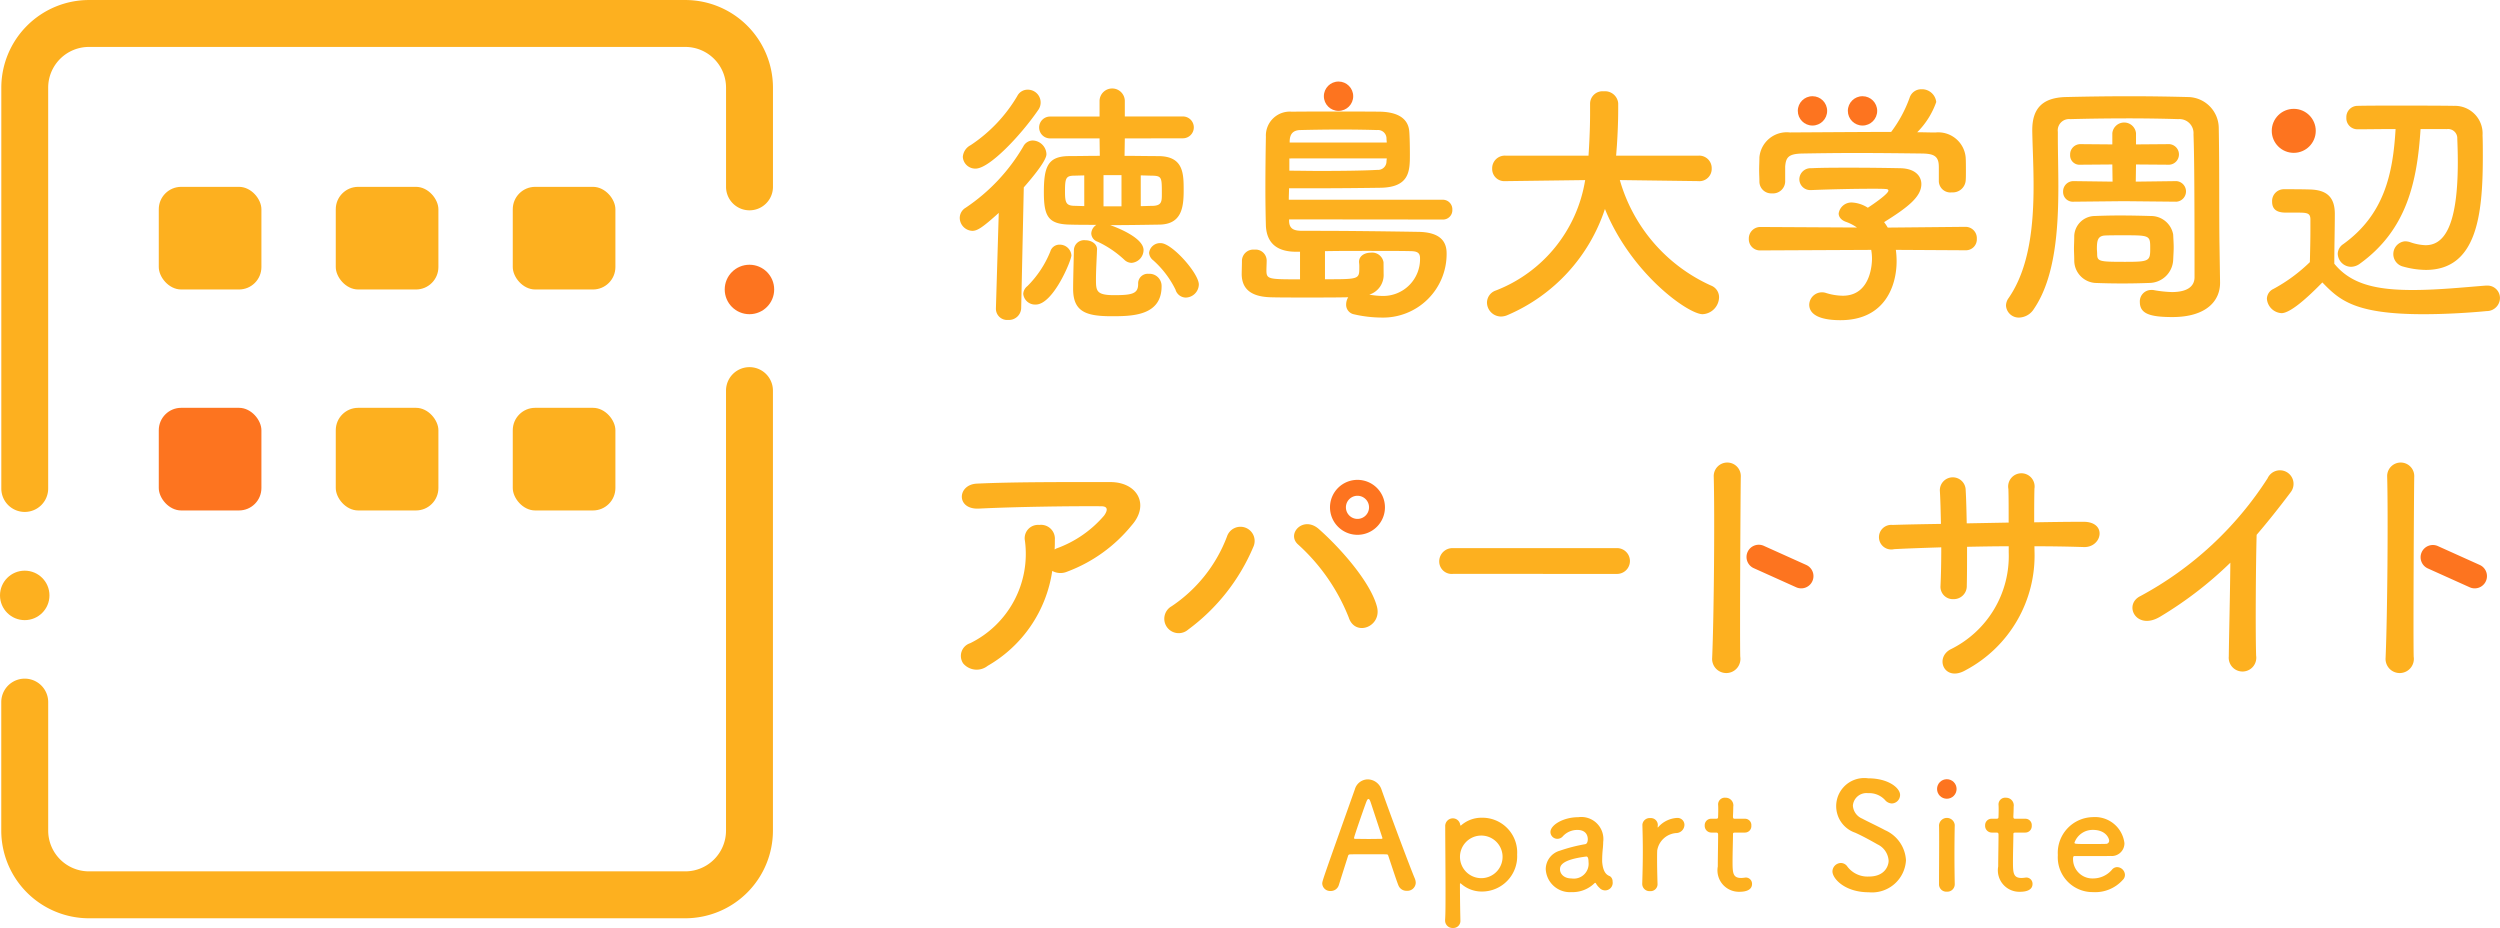 <svg xmlns="http://www.w3.org/2000/svg" width="160.224" height="59.475" viewBox="0 0 160.224 59.475"><g transform="translate(-159.731 -556.781)"><g transform="translate(221.237 562.447)" style="isolation:isolate"><g transform="translate(0 0)" style="isolation:isolate"><path d="M240.618,571.98c-1.069.967-1.385,1.151-1.7,1.151a.841.841,0,0,1-.8-.834.765.765,0,0,1,.384-.65,12.035,12.035,0,0,0,3.688-3.923.693.693,0,0,1,.6-.384.909.909,0,0,1,.884.868c0,.116-.016.5-1.452,2.137l-.167,7.744a.785.785,0,0,1-.834.751.718.718,0,0,1-.785-.717v-.034Zm-1.485-2.838a.8.8,0,0,1-.818-.751.919.919,0,0,1,.5-.751A9.663,9.663,0,0,0,241.8,564.5a.743.743,0,0,1,.668-.417.822.822,0,0,1,.668,1.318C242.02,567.022,240.017,569.142,239.133,569.142Zm3.054,8.029a.684.684,0,0,1,.268-.5,6.61,6.61,0,0,0,1.469-2.22.607.607,0,0,1,.6-.435.748.748,0,0,1,.751.684c0,.318-1.168,3.155-2.287,3.155A.763.763,0,0,1,242.187,577.171Zm6.51-9.964-.017,1.117c.751,0,1.518.017,2.22.017,1.569.033,1.569,1.135,1.569,2.22,0,1.135-.167,2.153-1.569,2.17-1.035.016-2.1.034-3.138.034.333.116,2.136.785,2.136,1.6a.834.834,0,0,1-.767.818.687.687,0,0,1-.467-.2,6.593,6.593,0,0,0-1.7-1.152.585.585,0,0,1-.417-.534.685.685,0,0,1,.333-.551c-.6,0-1.185,0-1.736-.016-1.368-.033-1.635-.551-1.635-2.07,0-1.635.25-2.3,1.585-2.32.618,0,1.3-.017,2-.017l-.016-1.117h-3.172a.7.7,0,1,1,0-1.4h3.172v-1.018a.81.81,0,0,1,1.619,0V565.8h3.722a.7.7,0,1,1,0,1.4Zm-2.6,2.37-.6.016c-.567,0-.634.133-.634,1,0,.751.067.935.668.935l.567.017Zm.818,4.757c-.016.518-.067,1.3-.067,1.919,0,.734.033,1,1.168,1,1.168,0,1.536-.1,1.536-.718a.616.616,0,0,1,.668-.651.781.781,0,0,1,.834.8c0,1.9-1.9,1.919-3.2,1.919-1.635,0-2.47-.283-2.47-1.752,0-.584.034-1.8.05-2.5a.655.655,0,0,1,.734-.618c.367,0,.751.217.751.585Zm1.569-4.773h-1.152v2h1.152Zm1.235,1.986c.25,0,.5-.017.751-.017.6-.016.6-.283.6-.785,0-1.034,0-1.135-.618-1.151-.233,0-.484-.016-.734-.016Zm2.237,5.374a6.136,6.136,0,0,0-1.436-1.9.658.658,0,0,1-.267-.484.709.709,0,0,1,.751-.618c.718,0,2.437,1.936,2.437,2.654a.86.86,0,0,1-.835.835A.7.7,0,0,1,251.951,576.92Z" transform="translate(-238.114 -564.002)" fill="#fdb01f"/><path d="M264.186,572.8v.116c.016.568.417.618.9.618h1c1.786,0,4.524.034,6.443.067,1.2.034,1.752.5,1.752,1.369a4.074,4.074,0,0,1-4.172,4.123,8.044,8.044,0,0,1-1.8-.217.622.622,0,0,1-.467-.635.889.889,0,0,1,.133-.45c-.7.017-1.7.017-2.654.017-.935,0-1.836,0-2.353-.017-1.368-.049-1.8-.651-1.82-1.452,0-.234.016-.651.016-.9a.729.729,0,0,1,.8-.7.712.712,0,0,1,.785.684v.017c0,.151-.016.45-.016.618,0,.584.117.584,2.153.584v-1.768h-.25c-1.069,0-1.87-.418-1.937-1.653-.016-.567-.033-1.453-.033-2.4,0-1.169.016-2.421.033-3.322a1.534,1.534,0,0,1,1.669-1.6c.468-.016,5.075-.016,5.709,0,1.435.051,1.736.718,1.8,1.168.034.234.05.985.05,1.569,0,1.052-.016,2.087-1.836,2.137-1.1.017-2.837.034-4.356.034h-1.552c0,.2-.017.45-.017.734h9.848a.612.612,0,0,1,.634.634.6.6,0,0,1-.634.635Zm.016-3.906v.785c.584,0,1.268.016,1.952.016,1.352,0,2.772-.016,3.689-.067a.544.544,0,0,0,.585-.551c0-.05.016-.117.016-.184Zm6.242-1.019c0-.1-.016-.166-.016-.233a.549.549,0,0,0-.618-.567c-.5-.017-1.386-.034-2.32-.034-.917,0-1.9.016-2.6.034-.45.016-.651.25-.668.7v.1Zm-.2,8.413a1.32,1.32,0,0,1-.918,1.335,5.134,5.134,0,0,0,.851.084,2.359,2.359,0,0,0,2.4-2.42c0-.318-.151-.434-.534-.45-.6-.017-1.719-.017-2.921-.017-.885,0-1.82,0-2.637.017v1.8c2.186,0,2.2,0,2.2-.751a1.948,1.948,0,0,0-.017-.333v-.034c0-.384.367-.585.752-.585a.738.738,0,0,1,.818.618Z" transform="translate(-243.074 -564.406)" fill="#fdb01f"/><path d="M294.753,569.994l-5.057-.067a10.6,10.6,0,0,0,5.842,6.759.8.8,0,0,1,.517.751A1.11,1.11,0,0,1,295,578.523c-.918,0-4.573-2.587-6.259-6.744a11.206,11.206,0,0,1-6.226,6.793,1.074,1.074,0,0,1-.434.1.907.907,0,0,1-.9-.9.826.826,0,0,1,.567-.768,9.14,9.14,0,0,0,5.725-7.076l-5.108.067h-.017a.779.779,0,0,1-.834-.8.81.81,0,0,1,.851-.834h5.324c.1-1.485.1-2.52.1-2.654v-.684a.8.8,0,0,1,.884-.785.845.845,0,0,1,.918.768v.366c0,.785-.034,1.569-.083,2.338l-.05.651h5.291a.8.8,0,0,1,.834.818.788.788,0,0,1-.818.818Z" transform="translate(-247.387 -564.052)" fill="#fdb01f"/><path d="M311.988,574.363a5.315,5.315,0,0,1,.049.734c0,1.5-.7,3.772-3.6,3.772-1.3,0-2-.35-2-1a.818.818,0,0,1,1.052-.751,3.729,3.729,0,0,0,1.1.184c1.87,0,1.87-2.236,1.87-2.37a3.162,3.162,0,0,0-.05-.568l-7.077.034a.718.718,0,0,1-.767-.734.74.74,0,0,1,.751-.768l6.176.034a2.806,2.806,0,0,0-.668-.351c-.351-.117-.5-.334-.5-.55a.827.827,0,0,1,.884-.7,2.083,2.083,0,0,1,.985.334c.435-.285,1.318-.9,1.318-1.1,0-.066-.066-.1-.183-.1-.184-.017-.5-.017-.885-.017-1.068,0-2.687.034-3.855.084h-.034a.7.7,0,0,1-.751-.7.721.721,0,0,1,.768-.7c.717-.034,1.619-.034,2.5-.034,1.219,0,2.436.017,3.2.034.951.017,1.352.5,1.352,1.018,0,.818-.884,1.5-2.387,2.437a4.129,4.129,0,0,1,.234.351l4.974-.049a.726.726,0,0,1,.734.767.7.7,0,0,1-.718.735Zm2.753-5.341c0-.7-.367-.818-1.051-.834-1.336-.017-2.837-.034-4.29-.034-1.184,0-2.353.016-3.388.034-.917.016-1.068.25-1.117.834v.985a.781.781,0,0,1-.851.735.756.756,0,0,1-.8-.752c0-.217-.017-.467-.017-.735,0-.283.017-.567.017-.818a1.76,1.76,0,0,1,1.952-1.6s5.024-.034,6.493-.034a8.257,8.257,0,0,0,1.185-2.2.779.779,0,0,1,.751-.534.919.919,0,0,1,.952.818,5.158,5.158,0,0,1-1.219,1.937c.384,0,.784.016,1.168.016a1.762,1.762,0,0,1,1.936,1.586c.016.234.016.584.016.9,0,.234,0,.45-.016.618a.828.828,0,0,1-.884.734.741.741,0,0,1-.835-.7v-.952Z" transform="translate(-251.99 -564.015)" fill="#fdb01f"/><path d="M337.291,576.573v.033c0,1.152-.885,2.187-3.055,2.187-1.485,0-2.086-.233-2.086-.968a.731.731,0,0,1,.751-.768.724.724,0,0,1,.184.017,7.724,7.724,0,0,0,1.118.117c1.019,0,1.452-.384,1.452-.952,0-7.094-.034-8.162-.067-9.163a.9.9,0,0,0-.968-.968c-1.084-.034-2.153-.049-3.221-.049q-1.828,0-3.705.049a.726.726,0,0,0-.8.818v.334c0,.918.033,2,.033,3.154,0,2.753-.2,5.859-1.569,7.861a1.159,1.159,0,0,1-.935.551.818.818,0,0,1-.851-.767.843.843,0,0,1,.167-.483c1.351-1.954,1.6-4.707,1.6-7.211,0-1.285-.067-2.487-.084-3.505v-.049c0-1.386.651-2.086,2.17-2.119,1.435-.034,2.754-.051,4.106-.051,1.185,0,2.37.017,3.689.051a2,2,0,0,1,1.986,1.936c.05,2.453.016,5.825.05,7.661ZM334.47,571.4l-3.355-.034-3.2.034h-.016a.622.622,0,0,1-.668-.635.661.661,0,0,1,.668-.684h.016l2.487.033-.016-1.1-2.037.016h-.016a.6.6,0,0,1-.651-.635.657.657,0,0,1,.651-.684h.016l2.037.017v-.718a.763.763,0,0,1,1.518,0v.718l2.119-.017h.017a.661.661,0,0,1,0,1.319h-.017l-2.119-.016-.016,1.1,2.586-.033h.017a.661.661,0,0,1,0,1.319Zm-6.542,3.02c0-.234.017-.468.017-.818a1.33,1.33,0,0,1,1.3-1.285c.384-.016.968-.034,1.586-.034.734,0,1.518.017,2.019.034a1.442,1.442,0,0,1,1.436,1.185c.016.351.033.584.033.818s-.017.468-.033.818a1.546,1.546,0,0,1-1.5,1.468c-.45.017-1.1.034-1.752.034s-1.3-.016-1.752-.034a1.443,1.443,0,0,1-1.336-1.452C327.944,574.837,327.928,574.637,327.928,574.42Zm3.138-.868c-.468,0-.918,0-1.169.016-.45.034-.5.334-.5.851,0,.1.017.184.017.384.016.434.2.451,1.8.451,1.519,0,1.6-.05,1.6-.818C332.818,573.552,332.818,573.552,331.066,573.552Z" transform="translate(-256.514 -564.139)" fill="#fdb01f"/><path d="M345.816,578.708a1,1,0,0,1-.935-.918.714.714,0,0,1,.417-.634,10.461,10.461,0,0,0,2.337-1.719c.017-.751.034-1.4.034-2.036v-.685c0-.4-.167-.451-.768-.451h-.734c-.351,0-.952-.016-.952-.7a.756.756,0,0,1,.734-.8c.6,0,1.151,0,1.7.017,1.084.033,1.585.5,1.585,1.569,0,.968-.033,2.12-.033,3.188,1.068,1.318,2.687,1.685,5.024,1.685,1.635,0,3.388-.183,4.69-.283H359a.8.8,0,0,1,.818.8.846.846,0,0,1-.851.834c-1.035.1-2.553.2-4.056.2-4.423,0-5.391-.918-6.476-2.036C347.135,578.073,346.267,578.708,345.816,578.708Zm8.913-11.8c-.217,3.388-.884,6.459-3.889,8.629a.98.98,0,0,1-.567.2.863.863,0,0,1-.851-.835.757.757,0,0,1,.351-.617c2.62-1.886,3.188-4.489,3.355-7.377-.935,0-1.819.016-2.42.016h-.017a.709.709,0,0,1-.718-.751.719.719,0,0,1,.718-.751c.651-.016,1.569-.016,2.52-.016,1.3,0,2.7,0,3.655.016a1.775,1.775,0,0,1,1.836,1.886c.017.4.017.868.017,1.368,0,3.739-.384,7.261-3.656,7.261a5.625,5.625,0,0,1-1.518-.234.823.823,0,0,1,.184-1.6,1.119,1.119,0,0,1,.317.05,3.332,3.332,0,0,0,1,.2c1.085,0,2.07-.985,2.07-5.324,0-.568-.017-1.085-.034-1.5a.589.589,0,0,0-.667-.617Z" transform="translate(-261.102 -564.304)" fill="#fdb01f"/></g></g><g transform="translate(221.304 586.442)"><g style="isolation:isolate"><path d="M239.927,607.928a1.134,1.134,0,0,1-1.569-.151.855.855,0,0,1,.451-1.3,6.378,6.378,0,0,0,3.505-6.559.854.854,0,0,1,.917-1.019.889.889,0,0,1,1,.952c0,.2,0,.417-.016.618.049-.017.083-.051.133-.067a7.257,7.257,0,0,0,3.038-2.1c.25-.35.25-.6-.184-.6-1.87-.017-5.508.034-7.845.15-1.469.067-1.386-1.536-.133-1.6,2.42-.116,6.059-.1,8.562-.1,1.737,0,2.538,1.452,1.369,2.771a9.705,9.705,0,0,1-4.139,2.972,1.088,1.088,0,0,1-.952-.05A8.415,8.415,0,0,1,239.927,607.928Z" transform="translate(-238.199 -594.917)" fill="#fdb01f"/><path d="M255.3,604.849a9.363,9.363,0,0,0,3.538-4.457.909.909,0,1,1,1.686.669,12.742,12.742,0,0,1-4.173,5.29A.922.922,0,1,1,255.3,604.849Zm11.333.7a12.5,12.5,0,0,0-3.222-4.64c-.8-.684.318-1.886,1.319-1,1.452,1.285,3.322,3.438,3.722,4.974C268.788,606.168,267.035,606.852,266.635,605.55Z" transform="translate(-241.776 -595.661)" fill="#fdb01f"/><path d="M278.164,603.2a.8.8,0,0,1-.884-.8.851.851,0,0,1,.884-.851h10.483a.827.827,0,1,1,0,1.653Z" transform="translate(-246.614 -596.081)" fill="#fdb01f"/><path d="M301.372,607.008a.907.907,0,1,1-1.8.067c.117-2.7.167-9.247.1-11.651a.868.868,0,0,1,1.736.016C301.389,596.259,301.339,605.655,301.372,607.008Z" transform="translate(-251.413 -594.581)" fill="#fdb01f"/><path d="M323.166,600.431a8.322,8.322,0,0,1-4.423,7.628c-1.336.768-2-.767-.968-1.335a6.659,6.659,0,0,0,3.738-6.227v-.384c-.9,0-1.785.017-2.67.034,0,.951,0,1.836-.017,2.487a.836.836,0,0,1-.851.868.792.792,0,0,1-.834-.851c.033-.684.049-1.552.049-2.47-1.051.034-2.086.068-3.021.117a.789.789,0,1,1-.1-1.552c1-.033,2.053-.05,3.1-.067-.017-.785-.033-1.519-.067-2.086a.828.828,0,1,1,1.653-.068c.033.551.05,1.3.067,2.12l2.687-.05c0-.868,0-1.686-.017-2.153a.848.848,0,1,1,1.669-.017c-.016.667-.016,1.4-.016,2.153,1.068-.017,2.137-.034,3.138-.034,1.569-.016,1.219,1.653.049,1.62-1.034-.034-2.086-.051-3.171-.051Z" transform="translate(-254.348 -594.764)" fill="#fdb01f"/><path d="M335.683,604.572c-1.536.935-2.4-.767-1.268-1.318a22.177,22.177,0,0,0,8.145-7.545.87.87,0,1,1,1.485.885c-.751,1-1.469,1.9-2.187,2.738-.05,1.7-.083,6.075-.033,7.745a.883.883,0,1,1-1.752.049c.016-1.336.083-4.056.1-6.008A24.381,24.381,0,0,1,335.683,604.572Z" transform="translate(-258.804 -594.716)" fill="#fdb01f"/></g></g><path d="M161.337,589.59a1.5,1.5,0,0,1-1.5-1.5V562.4a5.625,5.625,0,0,1,5.618-5.618h38.219a5.624,5.624,0,0,1,5.618,5.618v6.357a1.5,1.5,0,0,1-3.007,0V562.4a2.613,2.613,0,0,0-2.611-2.611H165.452a2.613,2.613,0,0,0-2.611,2.611v25.688A1.5,1.5,0,0,1,161.337,589.59Z" transform="translate(-0.022)" fill="#fdb01f"/><path d="M203.671,622.09H165.452a5.625,5.625,0,0,1-5.618-5.618v-8.236a1.5,1.5,0,0,1,3.008,0v8.236a2.613,2.613,0,0,0,2.611,2.611h38.219a2.613,2.613,0,0,0,2.611-2.611v-28.2a1.5,1.5,0,0,1,3.007,0v28.2A5.624,5.624,0,0,1,203.671,622.09Z" transform="translate(-0.022 -6.457)" fill="#fdb01f"/><g transform="translate(169.907 568.756)"><rect width="6.578" height="6.578" rx="1.437" transform="translate(0 0)" fill="#fdb01f"/><rect width="6.578" height="6.578" rx="1.437" transform="translate(11.343 0)" fill="#fdb01f"/><rect width="6.578" height="6.578" rx="1.437" transform="translate(22.687 0)" fill="#fdb01f"/></g><g transform="translate(169.907 582.918)"><rect width="6.578" height="6.578" rx="1.437" fill="#fd741f"/><rect width="6.578" height="6.578" rx="1.437" transform="translate(11.343)" fill="#fdb01f"/><rect width="6.578" height="6.578" rx="1.437" transform="translate(22.687)" fill="#fdb01f"/></g><circle cx="1.585" cy="1.585" r="1.585" transform="translate(159.731 593.355)" fill="#fdb01f"/><circle cx="1.585" cy="1.585" r="1.585" transform="translate(206.178 573.748)" fill="#fd741f"/><g transform="translate(244.475 606.663)"><path d="M273.146,627.577a.552.552,0,0,1-.538-.349c-.113-.272-.358-1.026-.65-1.9-.019-.057-.047-.085-.1-.085-.151-.009-.538-.009-.961-.009-.566,0-1.2,0-1.4.009a.118.118,0,0,0-.113.085c-.235.745-.452,1.423-.593,1.875a.535.535,0,0,1-.527.386.506.506,0,0,1-.538-.471c0-.17.028-.246,2.092-6.05a.871.871,0,0,1,.829-.632.939.939,0,0,1,.876.65c.6,1.7,1.828,4.976,2.139,5.711a.745.745,0,0,1,.056.272A.534.534,0,0,1,273.146,627.577Zm-1.574-3.42c-.292-.886-.574-1.743-.725-2.2-.056-.169-.1-.264-.16-.264s-.1.084-.17.273c-.14.377-.753,2.139-.753,2.224,0,.038.019.057.075.057.188,0,.538.009.866.009s.669-.009.8-.009c.056,0,.076-.009.076-.038A.1.1,0,0,0,271.572,624.156Z" transform="translate(-267.728 -620.368)" fill="#fdb01f"/><path d="M278.759,624.069a.032.032,0,0,0,.028-.01,1.973,1.973,0,0,1,1.31-.49,2.23,2.23,0,0,1,2.28,2.365,2.256,2.256,0,0,1-2.28,2.365,1.98,1.98,0,0,1-1.31-.5c-.019-.009-.038-.029-.047-.029s-.028.02-.028.057c0,1.037.02,1.932.028,2.318a.452.452,0,0,1-.48.49.476.476,0,0,1-.5-.49V630.1c.027-.339.027-1.046.027-1.875,0-1.423-.019-3.194-.019-4.089a.491.491,0,0,1,.49-.528.476.476,0,0,1,.472.434C278.74,624.059,278.75,624.069,278.759,624.069Zm2.677,1.865a1.365,1.365,0,1,0-1.357,1.508A1.365,1.365,0,0,0,281.436,625.934Z" transform="translate(-269.888 -621.043)" fill="#fdb01f"/><path d="M289.447,628.072a1.115,1.115,0,0,1-.254-.311.053.053,0,0,0-.038-.028.085.085,0,0,0-.056.028,2.01,2.01,0,0,1-1.47.566,1.55,1.55,0,0,1-1.649-1.48,1.239,1.239,0,0,1,.914-1.178,10.3,10.3,0,0,1,1.611-.414c.094-.009.17-.122.17-.32,0-.113-.029-.594-.669-.594a1.249,1.249,0,0,0-.924.4.457.457,0,0,1-.348.169.442.442,0,0,1-.453-.433c0-.453.829-.952,1.781-.952a1.415,1.415,0,0,1,1.6,1.592c0,.123-.009.235-.019.367a7.391,7.391,0,0,0-.047.782,1.358,1.358,0,0,0,.01.217c.084.754.433.782.508.838a.4.4,0,0,1,.151.33.485.485,0,0,1-.82.424Zm-.867-2.026c-1.592.2-1.686.594-1.686.82,0,.292.254.584.735.584a.95.95,0,0,0,1.093-1.055c0-.14-.019-.348-.132-.348Z" transform="translate(-271.658 -621.033)" fill="#fdb01f"/><path d="M293.861,627.824V627.8c.028-.9.038-1.518.038-2.073s-.009-1.055-.028-1.686v-.02a.466.466,0,0,1,.508-.424.445.445,0,0,1,.481.443c0,.037-.009.066-.009.094v.038c0,.018,0,.028.009.028a.124.124,0,0,0,.038-.038,1.74,1.74,0,0,1,1.206-.576.444.444,0,0,1,.462.453.537.537,0,0,1-.538.518,1.333,1.333,0,0,0-1.206,1.112c-.009.169-.009.367-.009.622,0,.367.009.838.028,1.507a.445.445,0,0,1-.48.48A.465.465,0,0,1,293.861,627.824Z" transform="translate(-273.355 -621.048)" fill="#fdb01f"/><path d="M300.918,624.169c-.141,0-.141.046-.141.1,0,.348-.028,1.15-.028,1.772,0,.734.028,1.037.556,1.037a1.824,1.824,0,0,0,.217-.02c.028,0,.047-.009.075-.009a.4.4,0,0,1,.4.414c0,.339-.311.5-.8.5a1.375,1.375,0,0,1-1.394-1.621c0-.546.02-1.489.02-1.9V624.3c0-.122-.057-.132-.151-.132h-.283a.428.428,0,0,1-.424-.452.412.412,0,0,1,.424-.434h.273c.151,0,.161-.028.161-.16,0,0,.009-.188.009-.406,0-.112,0-.226-.009-.33v-.028a.428.428,0,0,1,.471-.424.494.494,0,0,1,.5.576c0,.254-.019.612-.019.612,0,.151.038.16.132.16h.632a.407.407,0,0,1,.414.443.412.412,0,0,1-.414.443Z" transform="translate(-274.454 -620.691)" fill="#fdb01f"/><path d="M311.724,627.653c-1.536,0-2.327-.876-2.327-1.338a.551.551,0,0,1,.547-.538.508.508,0,0,1,.414.236,1.62,1.62,0,0,0,1.376.632c1.037,0,1.263-.708,1.263-1.008a1.242,1.242,0,0,0-.716-1.055c-.415-.236-.924-.519-1.423-.745a1.8,1.8,0,0,1,.829-3.487c1.3,0,2.045.622,2.045,1.066a.549.549,0,0,1-.527.546.6.6,0,0,1-.443-.226,1.374,1.374,0,0,0-1.084-.434.87.87,0,0,0-.971.8.967.967,0,0,0,.594.829c.386.207,1.037.509,1.47.744a2.237,2.237,0,0,1,1.338,1.932A2.179,2.179,0,0,1,311.724,627.653Z" transform="translate(-276.7 -620.35)" fill="#fdb01f"/><path d="M318.6,628.311a.469.469,0,0,1-.5-.48c0-.782.009-1.857.009-2.714,0-.425,0-.8-.009-1.056a.506.506,0,0,1,1.008-.028v.019c-.009.386-.019,1.131-.019,1.922,0,.651.009,1.319.019,1.837v.02A.476.476,0,0,1,318.6,628.311Z" transform="translate(-278.573 -621.046)" fill="#fdb01f"/><path d="M323.819,624.169c-.141,0-.141.046-.141.1,0,.348-.027,1.15-.027,1.772,0,.734.027,1.037.556,1.037a1.825,1.825,0,0,0,.217-.02c.028,0,.047-.009.075-.009a.4.4,0,0,1,.406.414c0,.339-.312.5-.8.5a1.375,1.375,0,0,1-1.4-1.621c0-.546.02-1.489.02-1.9V624.3c0-.122-.056-.132-.151-.132h-.283a.428.428,0,0,1-.424-.452.412.412,0,0,1,.424-.434h.273c.151,0,.161-.028.161-.16,0,0,.009-.188.009-.406,0-.112,0-.226-.009-.33v-.028a.428.428,0,0,1,.471-.424.494.494,0,0,1,.5.576c0,.254-.02.612-.02.612,0,.151.038.16.133.16h.631a.408.408,0,0,1,.415.443.413.413,0,0,1-.415.443Z" transform="translate(-279.385 -620.691)" fill="#fdb01f"/><path d="M330.057,628.326a2.231,2.231,0,0,1-2.252-2.374,2.289,2.289,0,0,1,2.232-2.431,1.9,1.9,0,0,1,2.036,1.668.813.813,0,0,1-.9.82c-.293.009-.49.009-2.319.009-.056,0-.075.075-.075.179a1.24,1.24,0,0,0,1.282,1.253,1.587,1.587,0,0,0,1.225-.574.428.428,0,0,1,.32-.151.514.514,0,0,1,.5.49.446.446,0,0,1-.141.33A2.37,2.37,0,0,1,330.057,628.326Zm1.037-3.3c0-.132-.2-.688-1.046-.688a1.238,1.238,0,0,0-1.178.82c0,.085.094.085.97.085.387,0,.811,0,1.065-.009A.2.2,0,0,0,331.094,625.028Z" transform="translate(-280.663 -621.033)" fill="#fdb01f"/></g><path d="M270.12,596.994a.741.741,0,1,1-.741.741.742.742,0,0,1,.741-.741m0-1.02a1.761,1.761,0,1,0,1.761,1.761,1.761,1.761,0,0,0-1.761-1.761Z" transform="translate(-23.389 -8.439)" fill="#fd741f"/><path d="M305.893,604.072a.785.785,0,0,1-.323-.069l-2.7-1.216a.785.785,0,1,1,.644-1.431l2.7,1.216a.785.785,0,0,1-.322,1.5Z" transform="translate(-30.72 -9.583)" fill="#fd741f"/><circle cx="1.41" cy="1.41" r="1.41" transform="translate(305.327 563.757)" fill="#fd741f"/><path d="M356.375,607.008a.907.907,0,1,1-1.8.067c.117-2.7.167-9.247.1-11.651a.868.868,0,0,1,1.736.016C356.392,596.259,356.342,605.655,356.375,607.008Z" transform="translate(-41.952 -8.139)" fill="#fdb01f"/><path d="M360.9,604.072a.786.786,0,0,1-.323-.069l-2.7-1.216a.785.785,0,0,1,.645-1.431l2.7,1.216a.785.785,0,0,1-.323,1.5Z" transform="translate(-42.563 -9.583)" fill="#fd741f"/><circle cx="0.94" cy="0.94" r="0.94" transform="translate(244.577 562.007)" fill="#fd741f"/><circle cx="0.94" cy="0.94" r="0.94" transform="translate(274.952 562.947)" fill="#fd741f"/><circle cx="0.94" cy="0.94" r="0.94" transform="translate(278.159 562.947)" fill="#fd741f"/><circle cx="0.626" cy="0.626" r="0.626" transform="translate(283.876 606.72)" fill="#fd741f"/></g></svg>